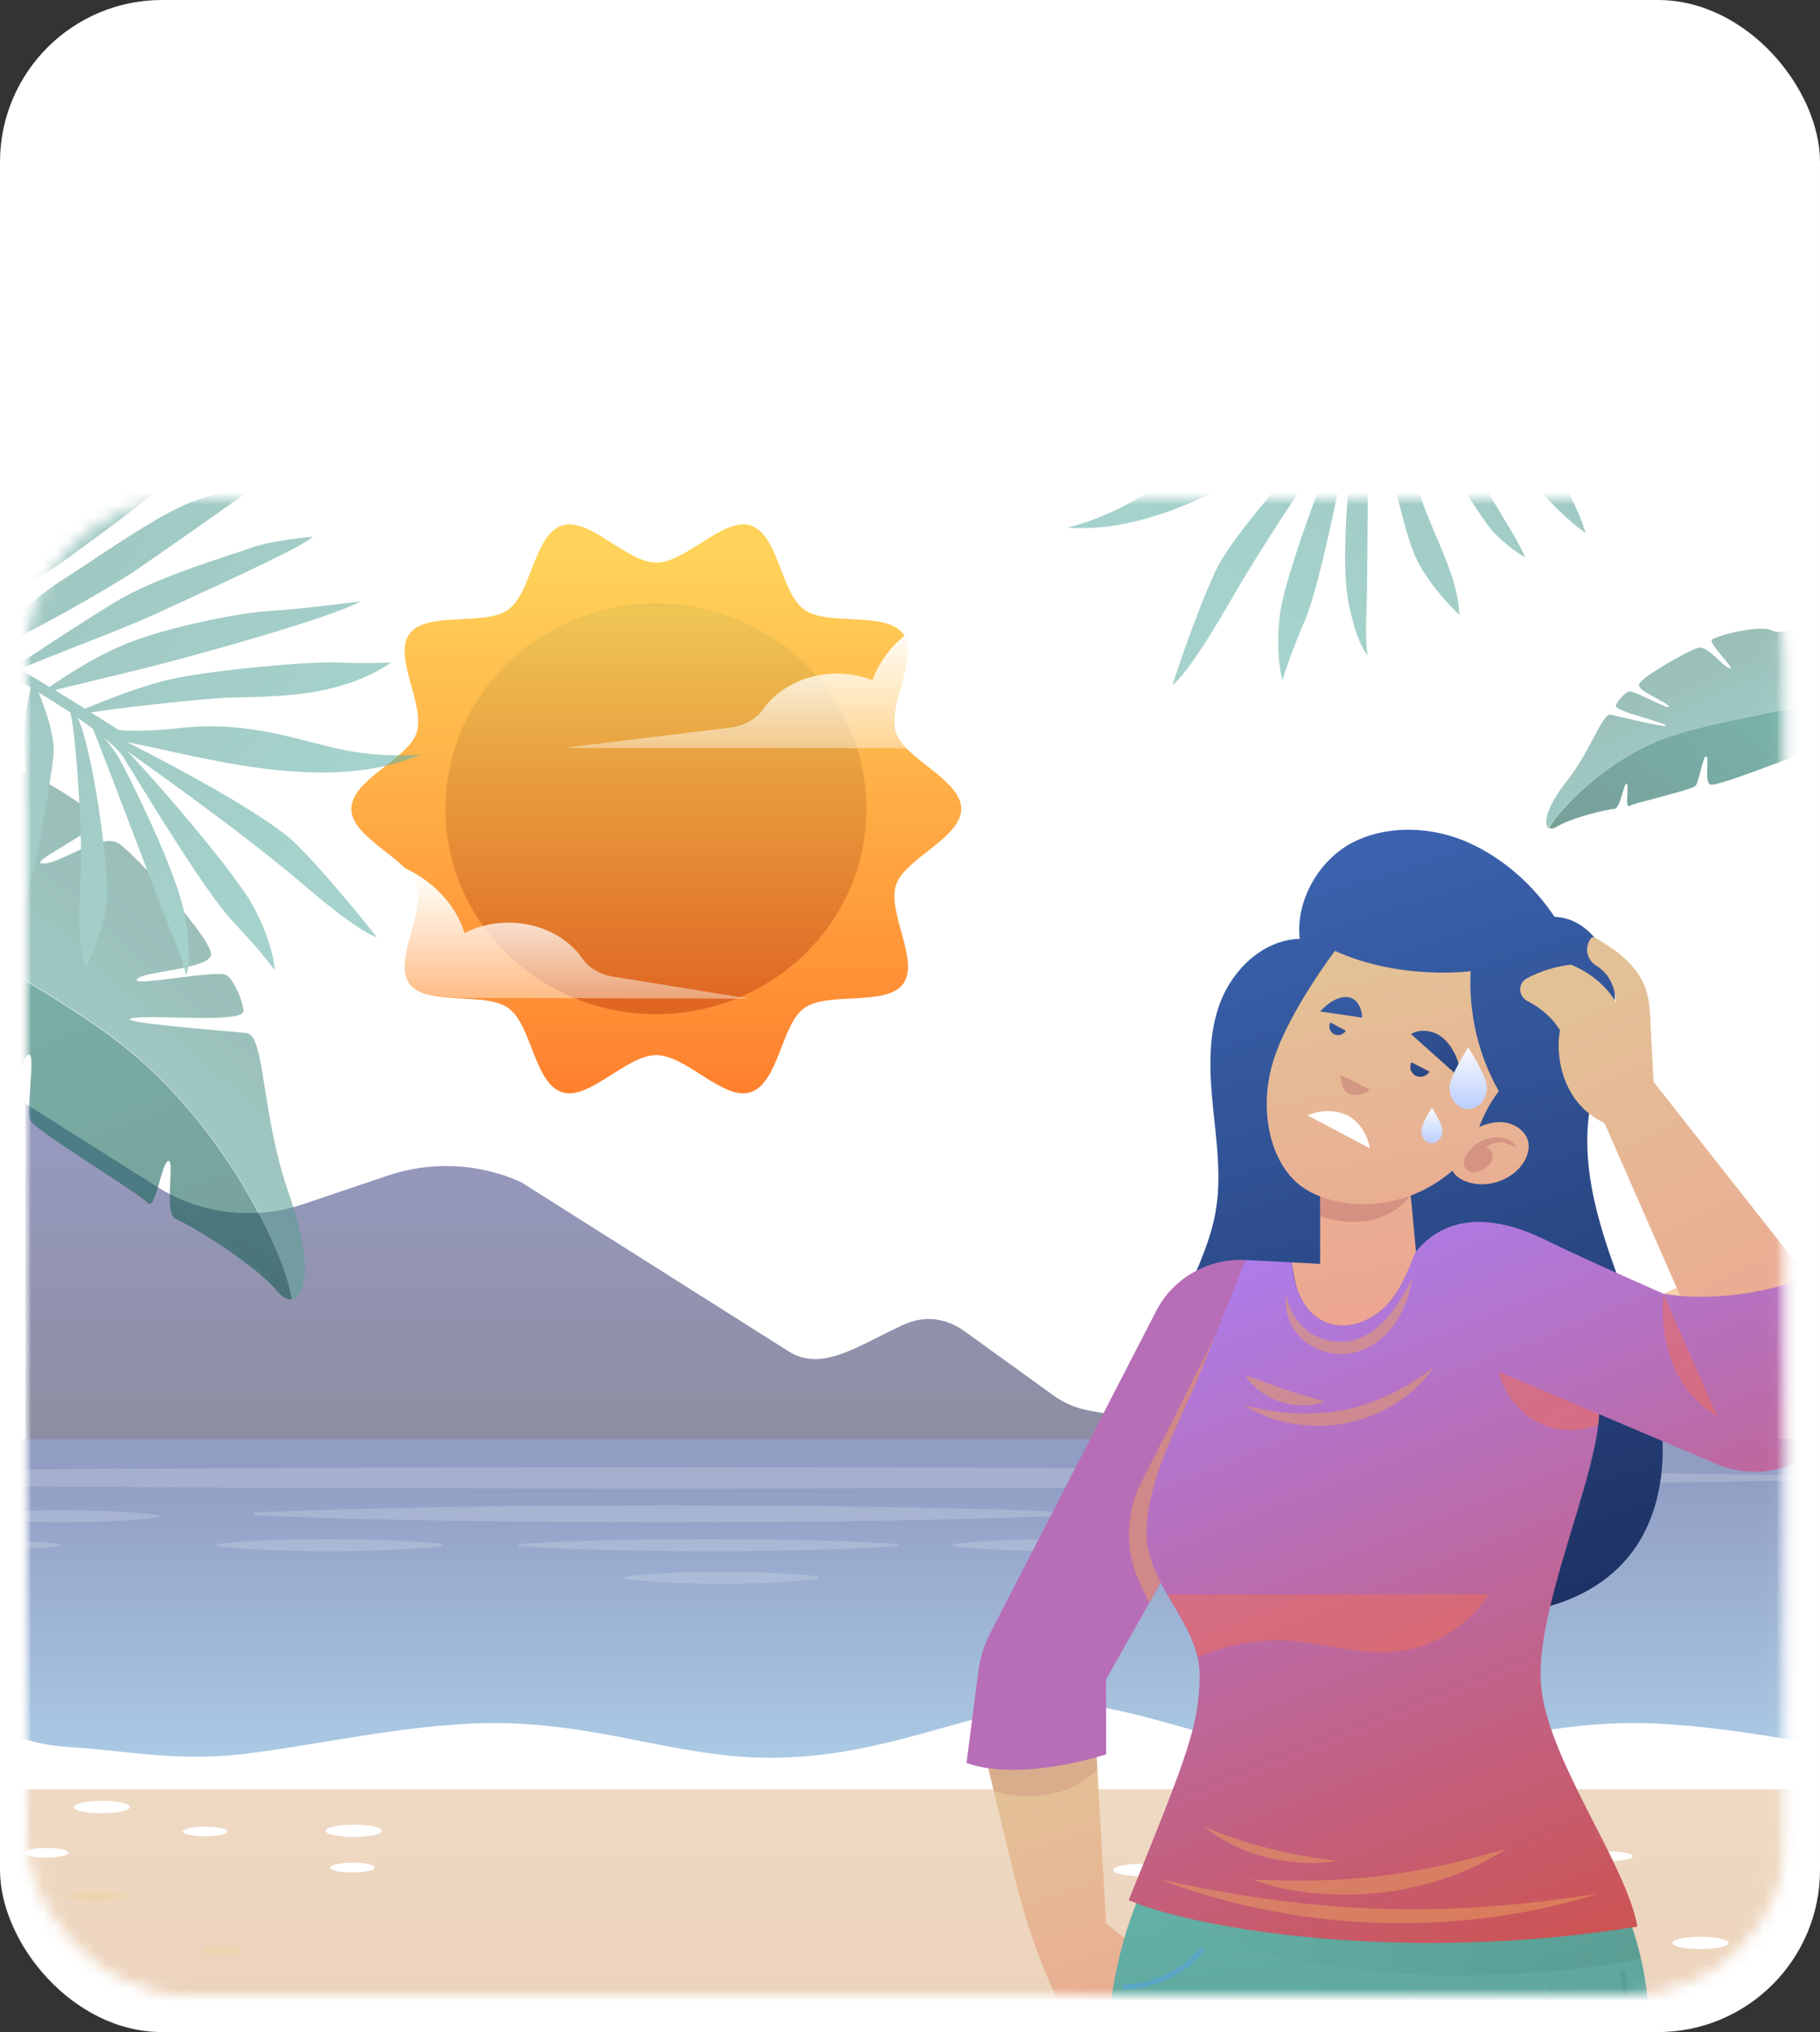 <?xml version="1.0" encoding="UTF-8"?>
<svg xmlns="http://www.w3.org/2000/svg" width="146" height="163" viewBox="0 0 146 163" fill="none">
  <rect x="0" y="0" width="146" height="163" fill="#333333" stroke="none"/>
  <rect width="146" height="163" rx="13" fill="white"></rect>
  <mask id="mask0_2355_1175" style="mask-type:alpha" maskUnits="userSpaceOnUse" x="2" y="40" width="142" height="120">
    <rect x="2.5" y="40.5" width="140.402" height="119" rx="12.5" fill="#F1F1F2" stroke="#0087E8"></rect>
  </mask>
  <g mask="url(#mask0_2355_1175)">
    <mask id="mask1_2355_1175" style="mask-type:luminance" maskUnits="userSpaceOnUse" x="2" y="26" width="142" height="139">
      <path d="M143.402 26.77H2V164.722H143.402V26.77Z" fill="white"></path>
    </mask>
    <g mask="url(#mask1_2355_1175)">
      <path opacity="0.59" d="M132.117 56.517L55.59 63.691L114.894 15.987L102.762 4.15L53.865 62.008L61.218 -12.652H44.052L51.405 62.008L2.508 4.15L-9.624 15.987L49.68 63.691L-26.847 56.517V73.237L49.68 66.064L-9.624 113.768L2.508 125.632L51.405 67.774L44.052 142.407H61.218L53.865 67.774L102.762 125.632L114.894 113.768L55.59 66.064L132.117 73.237V56.517Z" fill="url(#paint0_radial_2355_1175)"></path>
      <path d="M77.112 64.88C77.112 67.225 72.587 68.853 71.88 70.977C71.144 73.184 73.803 77.075 72.445 78.923C71.059 80.772 66.421 79.503 64.527 80.855C62.66 82.179 62.462 86.897 60.2 87.614C58.022 88.304 55.053 84.634 52.649 84.634C50.245 84.634 47.248 88.304 45.098 87.614C42.836 86.897 42.666 82.179 40.771 80.855C38.877 79.503 34.239 80.772 32.853 78.923C31.495 77.102 34.154 73.184 33.418 70.977C32.711 68.853 28.186 67.225 28.186 64.88C28.186 62.534 32.711 60.907 33.418 58.782C34.154 56.575 31.495 52.684 32.853 50.836C34.239 48.987 38.877 50.257 40.771 48.905C42.638 47.58 42.836 42.862 45.098 42.145C47.276 41.455 50.245 45.125 52.649 45.125C55.053 45.125 58.05 41.455 60.2 42.145C62.462 42.862 62.632 47.58 64.527 48.905C66.421 50.257 71.059 48.987 72.445 50.836C73.803 52.657 71.144 56.575 71.88 58.782C72.587 60.907 77.112 62.534 77.112 64.88Z" fill="url(#paint1_linear_2355_1175)"></path>
      <path d="M52.622 81.349C61.946 81.349 69.505 73.975 69.505 64.878C69.505 55.781 61.946 48.406 52.622 48.406C43.297 48.406 35.738 55.781 35.738 64.878C35.738 73.975 43.297 81.349 52.622 81.349Z" fill="url(#paint2_linear_2355_1175)"></path>
      <path d="M101.037 58.365C99.991 58.199 99.086 57.675 98.549 56.902C97.361 55.192 95.155 54.033 92.638 54.033C91.337 54.033 90.149 54.337 89.103 54.861C87.972 51.246 84.097 48.598 79.488 48.598C75.019 48.598 71.23 51.108 69.986 54.557C69.109 54.226 68.147 54.033 67.129 54.033C64.641 54.033 62.463 55.164 61.247 56.847C60.681 57.675 59.691 58.227 58.589 58.365L45.212 59.993H60.285L111.953 60.13L101.037 58.365Z" fill="url(#paint3_linear_2355_1175)"></path>
      <path d="M49.199 78.341C48.153 78.176 47.248 77.651 46.711 76.879C45.523 75.168 43.317 74.01 40.8 74.01C39.499 74.01 38.312 74.313 37.265 74.837C36.134 71.223 32.26 68.574 27.65 68.574C23.181 68.574 19.392 71.085 18.148 74.534C17.271 74.203 16.309 74.01 15.291 74.01C12.803 74.01 10.625 75.141 9.409 76.824C8.843 77.651 7.854 78.203 6.751 78.341L-6.626 79.969H8.447L60.116 80.107L49.199 78.341Z" fill="url(#paint4_linear_2355_1175)"></path>
    </g>
    <g opacity="0.5">
      <mask id="mask2_2355_1175" style="mask-type:luminance" maskUnits="userSpaceOnUse" x="2" y="26" width="142" height="139">
        <path d="M143.402 26.77H2V164.722H143.402V26.77Z" fill="white"></path>
      </mask>
      <g mask="url(#mask2_2355_1175)">
        <path d="M153.639 134.016H-64.119V193.804H153.639V134.016Z" fill="url(#paint5_linear_2355_1175)"></path>
        <g opacity="0.41">
          <path d="M10.146 152.089C10.146 152.31 9.071 152.476 7.742 152.476C6.413 152.476 5.338 152.31 5.338 152.089C5.338 151.869 6.413 151.703 7.742 151.703C9.071 151.703 10.146 151.869 10.146 152.089Z" fill="#E1A640"></path>
          <path d="M19.279 156.476C19.279 156.697 18.6 156.862 17.78 156.862C16.96 156.862 16.281 156.697 16.281 156.476C16.281 156.255 16.96 156.09 17.78 156.09C18.6 156.09 19.279 156.255 19.279 156.476Z" fill="#E1A640"></path>
        </g>
        <path d="M87.322 113.138C86.304 112.945 85.286 112.531 84.381 111.841L77.311 106.737C75.812 105.689 74.115 105.523 72.531 106.24C68.911 107.868 65.998 110.131 63.255 108.393L41.791 94.818C38.425 93.3 34.551 93.107 31.044 94.321L24.341 96.584C20.439 97.908 16.112 97.412 12.662 95.232L2.028 88.527V115.456L102.339 115.842L87.322 113.138Z" fill="url(#paint6_linear_2355_1175)"></path>
        <path d="M153.667 115.43H-65.958V142.441H153.667V115.43Z" fill="url(#paint7_linear_2355_1175)"></path>
        <path opacity="0.18" d="M90.97 120.589C92.242 120.424 93.543 120.341 94.816 120.286C96.088 120.231 97.389 120.203 98.662 120.203C99.934 120.203 101.235 120.231 102.508 120.286C103.781 120.341 105.081 120.424 106.354 120.589C106.411 120.589 106.439 120.645 106.439 120.7C106.439 120.727 106.411 120.783 106.354 120.783C105.081 120.948 103.781 121.031 102.508 121.086C101.235 121.141 99.934 121.169 98.662 121.169C97.389 121.169 96.088 121.141 94.816 121.086C93.543 121.031 92.242 120.948 90.97 120.783C90.913 120.783 90.885 120.727 90.885 120.672C90.885 120.645 90.913 120.617 90.97 120.589Z" fill="white"></path>
        <path opacity="0.18" d="M-39.601 118.381C-24.104 118.078 -8.606 117.94 6.863 117.829C14.612 117.774 22.361 117.747 30.11 117.719L53.356 117.691L76.603 117.719C84.352 117.747 92.1 117.774 99.849 117.829C115.347 117.94 130.844 118.105 146.314 118.381C146.625 118.381 146.879 118.464 146.851 118.547C146.823 118.629 146.596 118.685 146.314 118.712C130.816 119.016 115.318 119.181 99.849 119.264C92.1 119.319 84.352 119.347 76.603 119.374L53.356 119.402L30.11 119.374C22.361 119.347 14.612 119.319 6.863 119.264C-8.634 119.154 -24.132 118.988 -39.601 118.712C-39.912 118.712 -40.167 118.629 -40.139 118.547C-40.11 118.464 -39.884 118.381 -39.601 118.381Z" fill="white"></path>
        <path opacity="0.18" d="M20.581 121.306C26.039 121.085 31.497 120.947 36.955 120.864C39.698 120.809 42.413 120.809 45.156 120.781L53.358 120.754L61.559 120.781C64.302 120.809 67.017 120.809 69.76 120.864C75.218 120.947 80.676 121.057 86.135 121.306C86.276 121.306 86.389 121.361 86.389 121.444C86.389 121.499 86.276 121.554 86.135 121.554C80.676 121.775 75.218 121.913 69.76 121.995C67.017 122.051 64.302 122.051 61.559 122.078L53.358 122.106L45.156 122.078C42.413 122.051 39.698 122.023 36.955 121.995C31.497 121.913 26.039 121.802 20.581 121.554C20.439 121.554 20.326 121.499 20.326 121.416C20.355 121.361 20.468 121.306 20.581 121.306Z" fill="white"></path>
        <path opacity="0.18" d="M41.734 123.843C44.251 123.678 46.768 123.595 49.285 123.54C51.802 123.485 54.319 123.457 56.836 123.457C59.353 123.457 61.87 123.485 64.387 123.54C66.904 123.595 69.421 123.678 71.938 123.843C72.051 123.843 72.107 123.898 72.107 123.954C72.107 123.981 72.022 124.036 71.938 124.036C69.421 124.202 66.904 124.285 64.387 124.34C61.87 124.395 59.353 124.423 56.836 124.423C54.319 124.423 51.802 124.395 49.285 124.34C46.768 124.285 44.251 124.202 41.734 124.036C41.621 124.036 41.565 123.981 41.565 123.926C41.593 123.871 41.649 123.843 41.734 123.843Z" fill="white"></path>
        <path opacity="0.18" d="M17.469 123.843C18.968 123.678 20.467 123.595 21.966 123.54C23.465 123.485 24.964 123.457 26.462 123.457C27.961 123.457 29.46 123.485 30.959 123.54C32.458 123.595 33.957 123.678 35.456 123.843C35.512 123.843 35.569 123.898 35.54 123.954C35.54 123.981 35.484 124.036 35.456 124.036C33.957 124.202 32.458 124.285 30.959 124.34C29.46 124.395 27.961 124.423 26.462 124.423C24.964 124.423 23.465 124.395 21.966 124.34C20.467 124.285 18.968 124.202 17.469 124.036C17.413 124.036 17.356 123.981 17.384 123.926C17.384 123.871 17.441 123.843 17.469 123.843Z" fill="white"></path>
        <path opacity="0.18" d="M-13.271 123.843C-11.772 123.678 -10.273 123.595 -8.774 123.54C-7.275 123.485 -5.777 123.457 -4.278 123.457C-2.779 123.457 -1.28 123.485 0.219 123.54C1.718 123.595 3.217 123.678 4.715 123.843C4.772 123.843 4.828 123.898 4.8 123.954C4.8 123.981 4.744 124.036 4.715 124.036C3.217 124.202 1.718 124.285 0.219 124.34C-1.28 124.395 -2.779 124.423 -4.278 124.423C-5.777 124.423 -7.275 124.395 -8.774 124.34C-10.273 124.285 -11.772 124.202 -13.271 124.036C-13.328 124.036 -13.384 123.981 -13.356 123.926C-13.356 123.871 -13.328 123.843 -13.271 123.843Z" fill="white"></path>
        <path opacity="0.18" d="M76.491 123.843C77.99 123.678 79.489 123.595 80.987 123.54C82.486 123.485 83.985 123.457 85.484 123.457C86.983 123.457 88.482 123.485 89.981 123.54C91.479 123.595 92.978 123.678 94.477 123.843C94.534 123.843 94.59 123.898 94.562 123.954C94.562 123.981 94.505 124.036 94.477 124.036C92.978 124.202 91.479 124.285 89.981 124.34C88.482 124.395 86.983 124.423 85.484 124.423C83.985 124.423 82.486 124.395 80.987 124.34C79.489 124.285 77.99 124.202 76.491 124.036C76.434 124.036 76.378 123.981 76.406 123.926C76.406 123.871 76.463 123.843 76.491 123.843Z" fill="white"></path>
        <path opacity="0.18" d="M50.189 126.46C51.462 126.295 52.763 126.212 54.035 126.157C55.308 126.102 56.609 126.074 57.882 126.074C59.154 126.074 60.455 126.102 61.728 126.157C63 126.212 64.301 126.295 65.574 126.46C65.63 126.46 65.659 126.516 65.659 126.571C65.659 126.598 65.63 126.654 65.574 126.654C64.301 126.819 63 126.902 61.728 126.957C60.455 127.012 59.154 127.04 57.882 127.04C56.609 127.04 55.308 127.012 54.035 126.957C52.763 126.902 51.462 126.819 50.189 126.654C50.133 126.654 50.105 126.598 50.105 126.543C50.133 126.488 50.161 126.46 50.189 126.46Z" fill="white"></path>
        <path opacity="0.18" d="M-2.694 121.527C-1.422 121.361 -0.121 121.279 1.152 121.223C2.424 121.168 3.725 121.141 4.998 121.141C6.27 121.141 7.571 121.168 8.844 121.223C10.117 121.279 11.417 121.361 12.69 121.527C12.747 121.527 12.775 121.582 12.775 121.637C12.775 121.665 12.747 121.72 12.69 121.72C11.417 121.886 10.117 121.968 8.844 122.024C7.571 122.079 6.27 122.106 4.998 122.106C3.725 122.106 2.424 122.079 1.152 122.024C-0.121 121.968 -1.422 121.886 -2.694 121.72C-2.751 121.72 -2.779 121.665 -2.779 121.61C-2.779 121.582 -2.751 121.527 -2.694 121.527Z" fill="white"></path>
        <path d="M157.598 140.811C155.392 140.949 153.073 140.949 150.302 140.59C144.391 139.763 139.188 138.604 133.249 138.273C124.001 137.749 117.61 140.701 110.002 140.977C100.161 141.335 92.808 137.031 85.596 136.617V136.59C85.54 136.59 85.511 136.59 85.455 136.59C85.427 136.59 85.37 136.59 85.342 136.59C85.314 136.59 85.257 136.59 85.229 136.59C85.172 136.59 85.144 136.59 85.087 136.59V136.617C77.876 137.031 70.551 141.335 60.681 140.977C53.074 140.701 46.683 137.749 37.435 138.273C31.496 138.604 26.293 139.79 20.382 140.59C14.33 141.418 10.427 140.425 5.337 140.121C0.359 139.818 -2.327 136.893 -10.698 137.39C-14.29 137.611 -17.797 138.025 -21.36 138.549C-24.612 139.018 -27.864 140.066 -31.145 140.011C-40.59 139.846 -50.036 139.652 -59.453 139.763C-61.15 139.79 -62.847 139.79 -64.544 139.763V143.515H157.598V140.811Z" fill="white"></path>
        <path d="M5.478 148.619C5.478 148.84 4.687 149.006 3.697 149.006C2.707 149.006 1.915 148.84 1.915 148.619C1.915 148.399 2.707 148.233 3.697 148.233C4.658 148.206 5.478 148.399 5.478 148.619Z" fill="white"></path>
        <path d="M30.054 149.807C30.054 150.028 29.262 150.193 28.272 150.193C27.282 150.193 26.49 150.028 26.49 149.807C26.49 149.586 27.282 149.421 28.272 149.421C29.233 149.393 30.054 149.586 30.054 149.807Z" fill="white"></path>
        <path d="M129.176 149.28C130.16 149.28 130.958 149.107 130.958 148.894C130.958 148.681 130.16 148.508 129.176 148.508C128.192 148.508 127.395 148.681 127.395 148.894C127.395 149.107 128.192 149.28 129.176 149.28Z" fill="white"></path>
        <path d="M115.178 152.175C115.178 152.396 114.386 152.562 113.396 152.562C112.406 152.562 111.614 152.396 111.614 152.175C111.614 151.955 112.406 151.789 113.396 151.789C114.386 151.789 115.178 151.955 115.178 152.175Z" fill="white"></path>
        <path d="M18.232 146.91C18.232 147.13 17.44 147.296 16.451 147.296C15.461 147.296 14.669 147.13 14.669 146.91C14.669 146.689 15.461 146.523 16.451 146.523C17.44 146.523 18.232 146.689 18.232 146.91Z" fill="white"></path>
        <path d="M8.165 145.446C9.414 145.446 10.427 145.224 10.427 144.95C10.427 144.675 9.414 144.453 8.165 144.453C6.915 144.453 5.902 144.675 5.902 144.95C5.902 145.224 6.915 145.446 8.165 145.446Z" fill="white"></path>
        <path d="M28.386 147.353C29.635 147.353 30.648 147.13 30.648 146.856C30.648 146.582 29.635 146.359 28.386 146.359C27.136 146.359 26.123 146.582 26.123 146.856C26.123 147.13 27.136 147.353 28.386 147.353Z" fill="white"></path>
        <path d="M136.416 156.345C137.665 156.345 138.678 156.122 138.678 155.848C138.678 155.574 137.665 155.352 136.416 155.352C135.166 155.352 134.153 155.574 134.153 155.848C134.153 156.122 135.166 156.345 136.416 156.345Z" fill="white"></path>
        <path d="M93.827 149.999C93.827 150.275 92.808 150.496 91.564 150.496C90.32 150.496 89.302 150.275 89.302 149.999C89.302 149.723 90.32 149.502 91.564 149.502C92.808 149.475 93.827 149.695 93.827 149.999Z" fill="white"></path>
      </g>
    </g>
    <mask id="mask3_2355_1175" style="mask-type:luminance" maskUnits="userSpaceOnUse" x="2" y="26" width="142" height="139">
      <path d="M143.402 26.77H2V164.722H143.402V26.77Z" fill="white"></path>
    </mask>
    <g mask="url(#mask3_2355_1175)">
      <path d="M104.261 75.306C101.348 75.388 98.916 77.734 97.898 80.382C96.88 83.031 97.021 85.956 97.304 88.797C97.587 91.612 98.011 94.481 97.502 97.268C96.738 101.544 93.91 105.269 93.26 109.546C92.496 114.677 95.098 119.92 99.142 123.313C103.158 126.707 108.418 128.445 113.678 129.245C119.674 130.156 126.659 129.576 130.533 124.996C133.248 121.796 133.786 117.243 133.135 113.132C132.456 109.021 130.731 105.159 129.346 101.213C127.96 97.268 126.857 93.074 127.536 88.963C128.016 85.983 129.43 83.169 129.543 80.162C129.657 77.154 127.818 73.678 124.708 73.54C122.982 70.974 120.579 68.822 117.722 67.553C114.866 66.311 111.416 66.146 108.616 67.525C105.788 68.932 103.922 72.271 104.261 75.306Z" fill="url(#paint8_linear_2355_1175)"></path>
      <path d="M87.858 138.875L88.734 154.271L91.93 156.892L88.734 168.618L85.001 160.782C83.446 157.526 82.258 154.133 81.41 150.629L79.006 140.724L87.858 138.875Z" fill="url(#paint9_linear_2355_1175)"></path>
      <path opacity="0.17" d="M87.858 138.875L88.027 141.965C84.662 145.276 79.741 143.703 79.741 143.703L79.006 140.696L87.858 138.875Z" fill="#A64F5A"></path>
      <path d="M99.933 101.074C96.936 100.909 94.136 102.509 92.778 105.102L79.487 130.9C78.949 131.92 78.61 133.024 78.468 134.155L77.535 141.412C81.919 142.984 88.734 140.722 88.734 140.722V134.707L93.655 125.988L99.933 101.074Z" fill="#B76EB7"></path>
      <path opacity="0.5" d="M91.533 118.952L97.415 107.281H98.349L93.626 125.96L92.184 128.554L91.392 126.871C90.232 124.36 90.289 121.435 91.533 118.952Z" fill="#EBA25D"></path>
      <path d="M130.364 153.084C135.03 164.424 130.166 176.122 129.063 185.999H110.596L108.22 170.3L106.326 185.999H90.149C86.077 162.658 90.856 153.277 91.846 151.125L130.364 153.084Z" fill="url(#paint10_linear_2355_1175)"></path>
      <path opacity="0.3" d="M90.799 153.612C91.223 152.425 91.619 151.625 91.845 151.184L130.363 153.115C130.9 154.439 131.325 155.791 131.636 157.116C118.033 159.709 103.723 158.467 90.799 153.612Z" fill="url(#paint11_linear_2355_1175)"></path>
      <path opacity="0.3" d="M123.831 159.152C123.944 159.125 124.057 159.152 124.085 159.263C125.612 163.07 127.79 165.112 130.194 165.001C130.335 162.629 130.279 160.394 129.967 158.242C129.939 158.131 130.024 158.049 130.137 158.021C130.25 157.993 130.335 158.076 130.363 158.187C131.325 165.25 129.685 173.279 127.62 183.459L127.309 185.032C127.281 185.115 127.196 185.198 127.111 185.198H127.083C126.97 185.17 126.913 185.087 126.913 184.977L127.224 183.404C128.61 176.534 129.826 170.657 130.137 165.388C130.081 165.388 130.024 165.388 129.996 165.388C127.507 165.388 125.273 163.263 123.718 159.4C123.661 159.318 123.717 159.207 123.831 159.152Z" fill="url(#paint12_linear_2355_1175)"></path>
      <path d="M90.205 159.181C92.496 159.126 94.759 158.078 96.229 156.339C96.286 156.257 96.427 156.257 96.512 156.312C96.597 156.367 96.597 156.505 96.54 156.588C94.985 158.409 92.638 159.512 90.234 159.568C90.121 159.568 90.036 159.485 90.036 159.374C90.007 159.264 90.092 159.181 90.205 159.181Z" fill="#5AA5C7"></path>
      <path opacity="0.5" d="M146.427 101.684C141.223 99.643 133.446 103.809 133.446 103.809C138.084 107.009 145.437 103.864 146.427 101.684Z" fill="#EBA25D"></path>
      <path d="M128.708 90.082C125.058 88.373 124.795 84.214 125.145 82.647C124.561 81.679 123.627 80.852 122.547 80.311C121.787 79.912 121.729 78.858 122.517 78.459C123.598 77.89 124.795 77.519 126.021 77.377C127.511 78.004 128.854 79.029 129.642 80.425C129.584 79.57 129.35 78.716 128.795 78.089C128.562 77.833 128.299 77.605 128.007 77.434C127.306 76.978 127.102 76.038 127.569 75.354C127.569 75.354 127.569 75.354 127.569 75.326C127.657 75.183 127.861 75.126 128.007 75.24C128.795 75.725 129.555 76.18 130.255 76.807C131.015 77.491 131.686 78.346 132.007 79.286C132.299 80.112 132.358 81.023 132.387 81.878C132.475 83.502 132.562 85.126 132.65 86.778L148.038 106.321L136.417 107.659L128.708 90.082Z" fill="url(#paint13_linear_2355_1175)"></path>
      <path d="M106.325 106.066C105.194 105.597 104.431 104.521 104.063 103.418C103.837 102.728 103.724 101.983 103.639 101.266L105.901 101.376V94.727H113.056L113.593 100.41C112.943 101.983 112.321 103.666 111.076 104.88C109.832 106.094 107.909 106.756 106.325 106.066Z" fill="url(#paint14_linear_2355_1175)"></path>
      <path opacity="0.3" d="M113.056 94.727L113.169 95.885C110.511 99.307 105.901 97.568 105.901 97.568V94.727H113.056Z" fill="#A64F5A"></path>
      <path d="M117.976 77.901C117.806 81.24 118.57 84.606 120.238 87.53C119.249 88.8 118.429 90.593 118.202 92.166C113.564 97.904 106.947 97.077 104.373 95.145C101.8 93.214 100.923 88.827 102.196 84.937C103.44 81.074 107.088 76.273 107.088 76.273C112.377 78.674 117.976 77.901 117.976 77.901Z" fill="url(#paint15_linear_2355_1175)"></path>
      <path d="M117.24 86.567L113.196 82.953C113.734 82.594 114.525 82.622 115.119 82.87C115.713 83.119 116.166 83.615 116.505 84.167C116.929 84.829 117.184 85.767 117.24 86.567Z" fill="url(#paint16_linear_2355_1175)"></path>
      <path d="M114.667 85.956C114.469 86.342 113.96 86.48 113.564 86.287C113.168 86.094 113.027 85.597 113.225 85.211L114.667 85.956Z" fill="url(#paint17_linear_2355_1175)"></path>
      <path d="M105.899 81.131L109.265 81.628C109.265 80.993 108.982 80.442 108.643 80.193C108.303 79.945 107.879 79.917 107.455 80.055C106.946 80.193 106.352 80.635 105.899 81.131Z" fill="url(#paint18_linear_2355_1175)"></path>
      <path d="M106.72 82.016C106.55 82.347 106.663 82.761 107.002 82.954C107.342 83.119 107.766 83.009 107.964 82.678L106.72 82.016Z" fill="url(#paint19_linear_2355_1175)"></path>
      <path d="M109.887 92.112C108.219 91.229 106.55 90.346 104.882 89.463C105.9 89.022 107.144 88.994 108.134 89.491C109.096 90.015 109.718 91.036 109.887 92.112Z" fill="white"></path>
      <path opacity="0.3" d="M107.512 86.238C108.332 86.569 109.124 86.983 109.887 87.425C109.406 87.783 108.813 87.977 108.247 87.756C107.71 87.535 107.597 86.818 107.512 86.238Z" fill="#A64F5A"></path>
      <path d="M120.436 90.014C121.454 90.041 122.472 90.731 122.614 91.697C122.699 92.276 122.472 92.883 122.133 93.38C121.2 94.677 119.362 95.311 117.806 94.842C117.269 94.677 116.76 94.373 116.505 93.904C116.279 93.435 116.336 92.856 116.562 92.359C117.184 91.007 118.937 89.959 120.436 90.014Z" fill="url(#paint20_linear_2355_1175)"></path>
      <path opacity="0.3" d="M121.624 92.086C121.539 91.782 121.313 91.562 121.03 91.424C120.747 91.286 120.436 91.231 120.125 91.231C119.135 91.231 118.174 91.755 117.665 92.582C117.467 92.913 117.325 93.355 117.551 93.686C117.693 93.907 117.976 94.017 118.23 94.017C118.485 94.017 118.768 93.934 118.994 93.796C119.333 93.603 119.644 93.3 119.729 92.941C119.814 92.555 119.588 92.113 119.192 92.031C119.503 91.782 119.927 91.644 120.323 91.644C120.747 91.589 121.284 91.865 121.624 92.086Z" fill="#A64F5A"></path>
      <path d="M96.229 134.319C96.229 130.263 91.987 127.228 91.987 122.951C91.987 118.703 94.561 114.288 96.229 110.232C97.87 106.176 99.934 101.072 99.934 101.072L103.639 101.265C103.695 102.01 103.808 102.728 104.063 103.417C104.459 104.549 105.222 105.597 106.325 106.066C107.909 106.728 109.832 106.066 111.076 104.852C112.321 103.638 112.915 101.955 113.593 100.382C116.704 96.63 121.342 98.12 124.17 99.555C127.027 100.962 133.446 103.776 133.446 103.776C138.65 104.687 144.815 102.893 146.427 101.652L148.18 108.963C148.661 111.005 148.265 113.157 147.021 114.867C144.956 117.764 141.082 118.84 137.773 117.461L128.271 113.433C128.129 118.482 123.209 128.966 123.605 134.981C124.001 140.996 130.448 149.411 131.353 154.543C112.604 157.55 95.918 154.736 90.545 152.418C95.24 140.83 96.229 138.375 96.229 134.319Z" fill="url(#paint21_linear_2355_1175)"></path>
      <path opacity="0.5" d="M111.726 132.498C108.983 132.719 106.268 131.808 103.497 131.615C100.98 131.45 98.406 131.919 96.087 132.94C95.691 131.174 94.617 129.546 93.655 127.891H119.447C117.807 130.457 114.809 132.278 111.726 132.498Z" fill="#F36F56"></path>
      <path opacity="0.5" d="M123.322 114.067C121.795 113.267 120.579 111.694 120.239 110.039L128.271 113.433C128.271 113.709 128.243 113.985 128.214 114.288C126.631 114.923 124.792 114.84 123.322 114.067Z" fill="#F36F56"></path>
      <path opacity="0.5" d="M133.447 103.805L137.745 113.599C132.485 110.426 133.447 103.805 133.447 103.805Z" fill="#F36F56"></path>
      <path opacity="0.5" d="M103.185 103.828C103.355 104.877 103.92 105.98 104.854 106.725C105.787 107.47 107.144 107.801 108.36 107.553C109.576 107.305 110.651 106.477 111.443 105.511C112.235 104.546 112.8 103.442 113.338 102.504C113.111 103.552 112.8 104.766 112.065 105.925C111.697 106.505 111.217 107.056 110.623 107.525C110.029 107.994 109.322 108.353 108.53 108.519C106.975 108.85 105.306 108.298 104.288 107.249C103.326 106.256 102.987 104.877 103.185 103.828Z" fill="#EBA25D"></path>
      <path opacity="0.5" d="M99.82 112.715C100.952 113.018 102.224 113.266 103.582 113.349C104.939 113.432 106.41 113.377 107.795 113.101C109.209 112.825 110.567 112.328 111.783 111.721C112.999 111.114 114.074 110.397 115.007 109.68C114.385 110.618 113.423 111.611 112.207 112.411C110.991 113.211 109.549 113.846 108.022 114.149C106.494 114.453 104.882 114.425 103.468 114.149C102.054 113.901 100.782 113.349 99.82 112.715Z" fill="#EBA25D"></path>
      <path opacity="0.5" d="M99.904 110.312C100.866 110.644 101.94 111.057 103.043 111.444C104.146 111.802 105.278 112.106 106.239 112.437C105.306 112.823 103.948 112.851 102.704 112.437C101.46 112.023 100.385 111.168 99.904 110.312Z" fill="#EBA25D"></path>
      <path opacity="0.5" d="M93.089 150.758C95.493 151.282 98.264 151.834 101.234 152.275C104.203 152.689 107.37 152.993 110.566 153.103C113.762 153.213 116.929 153.131 119.927 152.882C122.925 152.662 125.724 152.275 128.156 151.917C125.809 152.662 123.038 153.296 120.04 153.738C117.014 154.151 113.79 154.345 110.538 154.234C107.286 154.124 104.062 153.738 101.092 153.103C98.094 152.496 95.38 151.641 93.089 150.758Z" fill="#EBA25D"></path>
      <path opacity="0.5" d="M100.413 150.756C101.884 150.811 103.524 150.866 105.277 150.839C107.031 150.811 108.869 150.701 110.707 150.48C112.545 150.259 114.355 149.928 116.08 149.542C117.777 149.156 119.389 148.714 120.775 148.328C119.559 149.128 118.06 149.901 116.363 150.508C114.666 151.115 112.772 151.584 110.877 151.805C108.954 152.025 107.031 152.025 105.221 151.832C103.439 151.667 101.771 151.253 100.413 150.756Z" fill="#EBA25D"></path>
      <path opacity="0.5" d="M96.596 146.539C98.038 147.118 99.904 147.808 101.828 148.277C103.751 148.774 105.73 149.077 107.257 149.271C105.73 149.546 103.609 149.491 101.63 148.995C99.65 148.498 97.812 147.532 96.596 146.539Z" fill="#EBA25D"></path>
      <path d="M119.278 87.251C119.278 88.19 118.599 88.962 117.779 88.962C116.959 88.962 116.28 88.19 116.28 87.251C116.28 86.314 117.779 84.023 117.779 84.023C117.779 84.023 119.278 86.286 119.278 87.251Z" fill="url(#paint22_linear_2355_1175)"></path>
      <path d="M115.714 90.7C115.714 91.252 115.318 91.693 114.866 91.693C114.385 91.693 114.018 91.252 114.018 90.7C114.018 90.148 114.866 88.852 114.866 88.852C114.866 88.852 115.714 90.148 115.714 90.7Z" fill="url(#paint23_linear_2355_1175)"></path>
    </g>
    <g opacity="0.58">
      <mask id="mask4_2355_1175" style="mask-type:luminance" maskUnits="userSpaceOnUse" x="2" y="26" width="142" height="139">
        <path d="M143.402 26.77H2V164.722H143.402V26.77Z" fill="white"></path>
      </mask>
      <g mask="url(#mask4_2355_1175)">
        <path d="M23.436 104.216C24.567 104.051 25.076 101.154 23.238 95.939C20.89 89.345 21.314 83.027 19.759 82.861C18.204 82.696 8.956 82.006 10.596 81.675C12.236 81.344 19.646 82.144 19.533 81.068C19.448 80.13 18.713 78.557 18.175 78.226C17.355 77.73 10.172 79.275 11.021 78.502C11.699 77.895 16.733 77.73 16.931 76.598C17.129 75.467 10.936 68.597 9.522 67.659C8.108 66.721 4.573 69.48 3.328 69.259C2.395 69.094 8.249 66.445 7.768 65.617C7.316 64.817 1.009 60.679 -1.366 61.037C-3.742 61.396 -4.788 57.616 -12.169 58.747C-19.551 59.878 -22.859 62.582 -22.859 62.582C-16.355 69.425 1.292 77.15 9.691 83.689C18.09 90.256 22.955 100.768 23.436 104.216Z" fill="url(#paint24_linear_2355_1175)"></path>
        <path d="M-15.054 77.398C-14.206 78.115 -12.537 73.866 -11.491 73.673C-10.473 73.508 -14.008 78.584 -12.509 79.522C-11.01 80.433 -0.914 89.069 0.161 88.876C1.264 88.655 1.631 84.82 2.282 84.599C2.932 84.406 2.027 89.041 2.423 89.869C2.819 90.697 11.218 95.746 11.841 96.491C12.491 97.208 12.944 93.207 13.509 93.124C14.046 93.014 13.113 97.374 14.103 97.787C15.376 98.312 20.466 101.429 22.219 103.554C22.644 104.05 23.04 104.271 23.407 104.216C22.926 100.767 18.062 90.255 9.663 83.716C1.264 77.177 -16.383 69.452 -22.888 62.609C-21.87 72.459 -17.599 75.246 -15.054 77.398Z" fill="url(#paint25_linear_2355_1175)"></path>
        <path d="M30.223 75.165C30.223 75.165 26.547 70.474 23.747 67.688C20.919 64.901 10.173 59.521 10.173 59.521C16.225 60.707 26.264 63.77 33.758 60.514C33.758 60.514 31.157 60.817 27.848 60.21C24.539 59.603 20.155 57.755 14.528 58.389C11.134 58.776 9.522 58.555 9.522 58.555C9.522 58.555 8.702 58.031 7.288 57.148C9.494 56.789 14.499 56.237 17.384 56.017C20.693 55.768 26.632 56.348 31.383 53.147C31.383 53.147 29.629 53.23 27.113 53.147C24.596 53.037 17.271 53.754 14.132 54.389C11.7 54.858 8.221 56.265 6.807 56.844C6.1 56.403 5.308 55.906 4.403 55.355C6.044 54.941 8.872 54.279 11.869 53.533C15.376 52.651 26.377 49.643 28.922 48.236C28.922 48.236 23.804 48.898 21.598 49.009C19.392 49.119 13.481 50.278 10.144 51.63C7.486 52.706 4.912 54.444 3.979 55.106C3.244 54.665 2.424 54.168 1.575 53.672C4.573 52.402 10.484 50.223 12.887 49.064C15.461 47.85 24.2 43.96 25.105 43.049C25.105 43.049 21.739 43.353 20.184 43.932C18.628 44.511 12.774 46.167 9.296 48.264C6.468 49.974 2.565 52.568 1.236 53.451C0.529 53.037 -0.178 52.623 -0.942 52.182C1.915 51.105 8.815 47.16 11.049 45.643C13.34 44.07 19.222 39.931 21.315 38.441C21.315 38.441 18.119 39.242 15.32 40.29C12.52 41.339 7.175 45.174 4.828 46.636C2.48 48.098 -1.026 51.63 -1.196 51.933C-1.224 51.961 -1.224 51.988 -1.224 52.016C-2.158 51.464 -3.119 50.912 -4.109 50.361C-1.253 49.119 3.159 46.443 5.563 44.677C7.995 42.911 11.728 40.235 14.499 37.641C17.243 35.075 17.582 34.413 17.582 34.413C17.582 34.413 15.885 34.689 12.944 36.51C9.975 38.331 4.517 42.332 3.131 43.932C1.83 45.422 -3.713 49.643 -4.42 50.195C-4.759 50.002 -5.071 49.836 -5.41 49.643C-2.921 47.133 0.812 44.291 5.026 40.29C9.268 36.289 11.587 32.592 11.587 32.592C11.587 32.592 8.165 34.193 4.375 37.09C0.586 39.959 -3.147 44.318 -4.109 46.167C-4.986 47.795 -5.58 49.202 -5.693 49.505C-6.145 49.257 -6.626 49.009 -7.078 48.76L-6.994 48.788C-5.862 45.808 -3.232 42.994 -0.659 38C1.915 33.034 2.141 30.137 2.141 30.137C2.141 30.137 -1.224 33.696 -3.119 37.31C-4.957 40.787 -7.135 48.071 -7.276 48.622C-7.559 48.457 -7.842 48.319 -8.153 48.153C-8.068 45.532 -6.824 38.524 -8.012 34.11C-8.012 34.11 -9.85 37.834 -9.737 41.007C-9.652 43.546 -8.86 46.774 -8.549 47.96C-14.318 44.898 -20.455 42.028 -25.432 40.566L-26.62 41.614C-26.62 41.614 -16.439 45.863 -8.153 49.726C-10.133 51.161 -14.658 52.595 -16.835 55.051C-19.267 57.81 -20.201 59.3 -20.201 59.3C-20.201 59.3 -17.231 58.141 -14.347 56.017C-11.829 54.168 -8.804 51.464 -7.672 49.919C-7.22 50.14 -6.767 50.361 -6.315 50.554C-7.276 52.209 -10.585 55.161 -12.537 58.61C-14.686 62.39 -16.241 67.632 -16.241 67.632C-16.241 67.632 -12.876 65.149 -11.405 62.721C-10.133 60.624 -6.852 52.844 -5.975 50.719C-5.382 50.995 -4.816 51.271 -4.25 51.547C-4.986 53.782 -7.927 61.342 -9.03 66.17C-10.246 71.467 -11.038 73.206 -11.038 73.206C-11.038 73.206 -8.21 70.364 -6.767 66.418C-5.325 62.445 -3.883 54.941 -3.826 53.782C-3.798 53.12 -3.77 52.347 -3.77 51.795C-2.921 52.209 -2.129 52.623 -1.422 53.009C-1.253 53.092 -1.083 53.202 -0.885 53.285C-1.451 54.692 -2.695 57.286 -3.204 61.066C-3.826 65.48 -5.155 71.55 -4.901 74.806C-4.901 74.806 -3.289 72.516 -2.469 69.646C-1.649 66.777 -0.433 62.914 -0.319 59.769C-0.235 57.507 -0.319 54.83 -0.376 53.533C0.67 54.113 1.604 54.637 2.452 55.134C2.339 56.182 1.717 57.424 2.028 61.369C2.395 65.867 0.359 72.902 0.359 74.999C0.359 74.999 1.151 74.144 1.943 72.433C2.735 70.75 4.064 62.721 4.29 60.624C4.46 59.19 3.64 56.872 3.103 55.548C4.064 56.127 4.912 56.679 5.648 57.148C6.044 58.776 6.411 64.156 6.496 67.688C6.609 71.412 5.902 74.475 6.892 77.62C6.892 77.62 8.504 74.502 8.589 71.771C8.674 69.122 7.429 60.128 6.242 57.589C6.694 57.92 7.118 58.196 7.458 58.472C8.476 60.928 12.944 72.902 13.849 75.082C14.782 77.261 14.924 78.227 14.924 78.227C14.924 78.227 15.489 77.179 14.839 73.509C14.188 69.84 10.257 62.087 9.579 60.873C9.183 60.183 8.674 59.548 8.306 59.134C9.579 60.183 9.861 60.679 9.861 60.679C11.049 62.583 16.394 71.523 18.713 73.951C21.032 76.406 22.05 77.841 22.05 77.841C22.05 77.841 21.965 75.772 20.354 72.764C18.741 69.729 11.219 61.204 10.144 60.21C10.144 60.21 18.855 66.308 24.058 70.722C29.12 75.082 30.223 75.165 30.223 75.165Z" fill="url(#paint26_linear_2355_1175)"></path>
        <path d="M124.259 66.438C123.774 66.201 123.989 64.819 125.635 62.727C127.712 60.095 128.508 57.174 129.236 57.332C129.964 57.49 134.253 58.543 133.565 58.148C132.878 57.753 129.398 57.029 129.627 56.556C129.816 56.148 130.382 55.542 130.679 55.464C131.124 55.358 134.145 57.121 133.862 56.648C133.646 56.266 131.394 55.464 131.475 54.911C131.556 54.371 135.427 52.187 136.222 51.963C137.018 51.74 138.178 53.516 138.785 53.608C139.23 53.674 137.005 51.608 137.342 51.306C137.679 51.003 141.172 50.069 142.184 50.582C143.195 51.095 144.261 49.542 147.417 51.135C150.573 52.727 151.652 54.45 151.652 54.45C147.646 56.582 138.461 57.464 133.66 59.187C128.845 60.911 125.014 64.938 124.259 66.438Z" fill="url(#paint27_linear_2355_1175)"></path>
        <path d="M145.839 59.99C145.34 60.188 145.245 58.017 144.814 57.78C144.382 57.543 145.178 60.372 144.369 60.569C143.546 60.767 137.638 63.175 137.18 62.925C136.721 62.675 137.139 60.872 136.883 60.675C136.627 60.49 136.317 62.714 136.007 63.043C135.696 63.359 131.124 64.412 130.72 64.635C130.315 64.872 130.72 62.99 130.49 62.859C130.261 62.727 130.018 64.846 129.492 64.885C128.831 64.938 126.053 65.596 124.92 66.293C124.65 66.464 124.434 66.49 124.286 66.425C125.041 64.938 128.872 60.898 133.687 59.175C138.502 57.451 147.686 56.569 151.679 54.438C149.683 58.753 147.322 59.385 145.839 59.99Z" fill="url(#paint28_linear_2355_1175)"></path>
        <path d="M94.058 54.936C94.058 54.936 95.868 49.307 97.536 45.748C99.205 42.189 107.435 33.553 107.435 33.553C102.174 36.699 93.803 42.934 85.63 42.327C85.63 42.327 88.176 41.748 91.088 40.092C94.001 38.409 97.452 35.236 102.966 33.94C106.275 33.167 107.717 32.422 107.717 32.422C107.717 32.422 108.311 31.649 109.329 30.353C107.123 30.767 102.231 31.898 99.46 32.643C96.264 33.498 90.891 36.036 85.291 34.602C85.291 34.602 86.96 34.105 89.307 33.167C91.654 32.229 98.781 30.463 101.948 29.994C104.409 29.635 108.17 29.773 109.697 29.856C110.206 29.221 110.8 28.477 111.45 27.649C109.782 27.814 106.869 28.145 103.815 28.421C100.223 28.753 88.798 29.608 85.942 29.139C85.942 29.139 91.004 28.035 93.096 27.401C95.189 26.766 101.156 25.883 104.776 26.049C107.661 26.159 110.687 26.959 111.79 27.263C112.327 26.6 112.921 25.855 113.543 25.11C110.291 24.917 103.984 24.835 101.298 24.559C98.441 24.255 88.883 23.538 87.723 22.986C87.723 22.986 91.004 22.158 92.672 22.186C94.341 22.213 100.421 21.8 104.437 22.627C107.717 23.29 112.27 24.421 113.826 24.807C114.335 24.172 114.872 23.538 115.438 22.876C112.384 22.82 104.493 21.413 101.892 20.724C99.205 20.006 92.191 18.075 89.703 17.385C89.703 17.385 92.983 17.082 95.981 17.109C98.979 17.164 105.342 18.985 108.057 19.565C110.772 20.172 115.296 22.296 115.579 22.517C115.608 22.545 115.636 22.545 115.636 22.572C116.315 21.744 117.05 20.917 117.785 20.061C114.674 19.868 109.584 18.792 106.699 17.937C103.815 17.082 99.346 15.812 95.84 14.323C92.333 12.805 91.796 12.309 91.796 12.309C91.796 12.309 93.492 12.005 96.886 12.722C100.308 13.44 106.841 15.371 108.707 16.419C110.461 17.385 117.163 19.51 118.011 19.785C118.266 19.51 118.492 19.234 118.747 18.93C115.523 17.413 111.026 15.978 105.653 13.633C100.28 11.288 96.801 8.584 96.801 8.584C96.801 8.584 100.562 8.942 105.144 10.405C109.725 11.839 114.731 14.709 116.315 16.088C117.7 17.33 118.747 18.461 118.973 18.709C119.312 18.323 119.652 17.937 120.019 17.551L119.963 17.606C117.842 15.178 114.391 13.412 110.234 9.605C106.077 5.797 104.861 3.148 104.861 3.148C104.861 3.148 109.273 5.356 112.327 8.142C115.268 10.819 119.878 16.944 120.217 17.385C120.443 17.137 120.641 16.916 120.868 16.668C119.878 14.212 116.258 8.06 115.834 3.507C115.834 3.507 118.86 6.404 119.878 9.411C120.698 11.812 121.066 15.123 121.179 16.337C125.534 11.536 130.285 6.763 134.471 3.755L135.969 4.335C135.969 4.335 127.881 11.729 121.433 18.102C123.809 18.792 128.532 18.627 131.473 20.227C134.725 21.993 136.139 23.096 136.139 23.096C136.139 23.096 132.943 23.014 129.493 21.965C126.495 21.055 122.706 19.537 121.066 18.461C120.698 18.82 120.359 19.179 120.019 19.51C121.518 20.751 125.647 22.434 128.701 25C132.038 27.814 135.347 32.229 135.347 32.229C135.347 32.229 131.331 31.043 129.069 29.221C127.146 27.676 121.32 21.469 119.736 19.758C119.284 20.227 118.831 20.668 118.407 21.11C119.878 22.959 125.308 29.084 128.023 33.25C131.02 37.802 132.378 39.209 132.378 39.209C132.378 39.209 128.73 37.499 125.986 34.243C123.243 31.015 119.256 24.421 118.775 23.345C118.52 22.738 118.238 22.02 118.04 21.496C117.389 22.186 116.795 22.82 116.258 23.427C116.117 23.566 116.003 23.731 115.862 23.869C116.88 25 118.945 27.042 120.783 30.408C122.904 34.353 126.297 39.623 127.202 42.769C127.202 42.769 124.883 41.168 123.102 38.713C121.32 36.285 118.831 33.057 117.644 30.16C116.767 28.063 115.919 25.524 115.523 24.283C114.731 25.166 114.052 25.966 113.43 26.738C113.882 27.676 114.929 28.642 116.003 32.45C117.22 36.809 121.631 42.741 122.338 44.7C122.338 44.7 121.292 44.148 119.934 42.824C118.605 41.499 114.533 34.408 113.571 32.505C112.921 31.208 112.864 28.753 112.893 27.345C112.186 28.228 111.592 29.001 111.083 29.691C111.281 31.346 112.808 36.533 113.967 39.871C115.183 43.431 116.908 46.052 117.078 49.335C117.078 49.335 114.476 46.935 113.43 44.396C112.412 41.941 110.432 33.084 110.658 30.27C110.347 30.711 110.065 31.125 109.81 31.512C109.725 34.16 109.725 46.907 109.612 49.252C109.499 51.625 109.725 52.563 109.725 52.563C109.725 52.563 108.82 51.763 108.142 48.121C107.463 44.479 108.453 35.871 108.651 34.491C108.764 33.719 109.046 32.946 109.244 32.422C108.424 33.829 108.339 34.381 108.339 34.381C107.887 36.588 105.992 46.742 104.663 49.804C103.334 52.894 102.881 54.577 102.881 54.577C102.881 54.577 102.259 52.618 102.683 49.225C103.136 45.831 107.208 35.319 107.887 34.022C107.887 34.022 101.835 42.658 98.498 48.562C95.048 54.495 94.058 54.936 94.058 54.936Z" fill="url(#paint29_linear_2355_1175)"></path>
      </g>
    </g>
  </g>
  <defs>
    <radialGradient id="paint0_radial_2355_1175" cx="0" cy="0" r="1" gradientUnits="userSpaceOnUse" gradientTransform="translate(52.634 64.878) scale(79.469 77.531)">
      <stop stop-color="white"></stop>
      <stop offset="1" stop-color="white" stop-opacity="0"></stop>
    </radialGradient>
    <linearGradient id="paint1_linear_2355_1175" x1="52.634" y1="44.978" x2="52.634" y2="114.459" gradientUnits="userSpaceOnUse">
      <stop stop-color="#FFD259"></stop>
      <stop offset="1" stop-color="#FF4D12"></stop>
    </linearGradient>
    <linearGradient id="paint2_linear_2355_1175" x1="52.635" y1="49.425" x2="52.635" y2="92.759" gradientUnits="userSpaceOnUse">
      <stop stop-color="#EEC453"></stop>
      <stop offset="1" stop-color="#DA420F"></stop>
    </linearGradient>
    <linearGradient id="paint3_linear_2355_1175" x1="78.594" y1="49.893" x2="78.594" y2="66.884" gradientUnits="userSpaceOnUse">
      <stop stop-color="white"></stop>
      <stop offset="1" stop-color="white" stop-opacity="0"></stop>
    </linearGradient>
    <linearGradient id="paint4_linear_2355_1175" x1="26.764" y1="69.88" x2="26.764" y2="86.87" gradientUnits="userSpaceOnUse">
      <stop stop-color="white"></stop>
      <stop offset="1" stop-color="white" stop-opacity="0"></stop>
    </linearGradient>
    <linearGradient id="paint5_linear_2355_1175" x1="44.759" y1="125.629" x2="44.759" y2="191.368" gradientUnits="userSpaceOnUse">
      <stop stop-color="#E2C39B"></stop>
      <stop offset="1" stop-color="#D38F58"></stop>
    </linearGradient>
    <linearGradient id="paint6_linear_2355_1175" x1="52.16" y1="121.797" x2="52.16" y2="74.371" gradientUnits="userSpaceOnUse">
      <stop offset="1.1e-07" stop-color="#161837"></stop>
      <stop offset="0.405" stop-color="#252963"></stop>
      <stop offset="1" stop-color="#3E45A9"></stop>
    </linearGradient>
    <linearGradient id="paint7_linear_2355_1175" x1="43.861" y1="146.821" x2="43.861" y2="118.113" gradientUnits="userSpaceOnUse">
      <stop stop-color="#63ABDA"></stop>
      <stop offset="1" stop-color="#233C88"></stop>
    </linearGradient>
    <linearGradient id="paint8_linear_2355_1175" x1="102.161" y1="68.343" x2="126.161" y2="144.779" gradientUnits="userSpaceOnUse">
      <stop stop-color="#3C64B0"></stop>
      <stop offset="1" stop-color="#162652"></stop>
    </linearGradient>
    <linearGradient id="paint9_linear_2355_1175" x1="83.656" y1="142.33" x2="93.341" y2="171.117" gradientUnits="userSpaceOnUse">
      <stop stop-color="#E3C196"></stop>
      <stop offset="1" stop-color="#EEA291"></stop>
    </linearGradient>
    <linearGradient id="paint10_linear_2355_1175" x1="107.606" y1="148.62" x2="115.188" y2="204.038" gradientUnits="userSpaceOnUse">
      <stop stop-color="#65B2A8"></stop>
      <stop offset="0.995" stop-color="#4C857B"></stop>
    </linearGradient>
    <linearGradient id="paint11_linear_2355_1175" x1="90.803" y1="154.802" x2="131.617" y2="154.802" gradientUnits="userSpaceOnUse">
      <stop stop-color="#65B2A8"></stop>
      <stop offset="0.995" stop-color="#4C857B"></stop>
    </linearGradient>
    <linearGradient id="paint12_linear_2355_1175" x1="123.7" y1="171.622" x2="130.644" y2="171.622" gradientUnits="userSpaceOnUse">
      <stop stop-color="#65B2A8"></stop>
      <stop offset="0.995" stop-color="#4C857B"></stop>
    </linearGradient>
    <linearGradient id="paint13_linear_2355_1175" x1="127.564" y1="79.466" x2="145.857" y2="115.526" gradientUnits="userSpaceOnUse">
      <stop stop-color="#E3C196"></stop>
      <stop offset="1" stop-color="#EEA291"></stop>
    </linearGradient>
    <linearGradient id="paint14_linear_2355_1175" x1="104.72" y1="78.25" x2="110.077" y2="109.175" gradientUnits="userSpaceOnUse">
      <stop stop-color="#E3C196"></stop>
      <stop offset="1" stop-color="#EEA291"></stop>
    </linearGradient>
    <linearGradient id="paint15_linear_2355_1175" x1="108.928" y1="77.526" x2="114.284" y2="108.451" gradientUnits="userSpaceOnUse">
      <stop stop-color="#E3C196"></stop>
      <stop offset="1" stop-color="#EEA291"></stop>
    </linearGradient>
    <linearGradient id="paint16_linear_2355_1175" x1="113.844" y1="76.027" x2="117.132" y2="97.898" gradientUnits="userSpaceOnUse">
      <stop stop-color="#3C64B0"></stop>
      <stop offset="1" stop-color="#162652"></stop>
    </linearGradient>
    <linearGradient id="paint17_linear_2355_1175" x1="112.384" y1="76.242" x2="115.672" y2="98.113" gradientUnits="userSpaceOnUse">
      <stop stop-color="#3C64B0"></stop>
      <stop offset="1" stop-color="#162652"></stop>
    </linearGradient>
    <linearGradient id="paint18_linear_2355_1175" x1="106.917" y1="77.068" x2="110.205" y2="98.939" gradientUnits="userSpaceOnUse">
      <stop stop-color="#3C64B0"></stop>
      <stop offset="1" stop-color="#162652"></stop>
    </linearGradient>
    <linearGradient id="paint19_linear_2355_1175" x1="106.463" y1="77.137" x2="109.752" y2="99.009" gradientUnits="userSpaceOnUse">
      <stop stop-color="#3C64B0"></stop>
      <stop offset="1" stop-color="#162652"></stop>
    </linearGradient>
    <linearGradient id="paint20_linear_2355_1175" x1="116.528" y1="76.21" x2="121.885" y2="107.135" gradientUnits="userSpaceOnUse">
      <stop stop-color="#E3C196"></stop>
      <stop offset="1" stop-color="#EEA291"></stop>
    </linearGradient>
    <linearGradient id="paint21_linear_2355_1175" x1="104.198" y1="93.005" x2="139.043" y2="180.208" gradientUnits="userSpaceOnUse">
      <stop stop-color="#AA80F9"></stop>
      <stop offset="1" stop-color="#DA420F"></stop>
    </linearGradient>
    <linearGradient id="paint22_linear_2355_1175" x1="117.77" y1="83.566" x2="117.77" y2="89.195" gradientUnits="userSpaceOnUse">
      <stop stop-color="white"></stop>
      <stop offset="1" stop-color="#B8CCFF"></stop>
    </linearGradient>
    <linearGradient id="paint23_linear_2355_1175" x1="114.846" y1="88.595" x2="114.846" y2="91.824" gradientUnits="userSpaceOnUse">
      <stop stop-color="white"></stop>
      <stop offset="1" stop-color="#B8CCFF"></stop>
    </linearGradient>
    <linearGradient id="paint24_linear_2355_1175" x1="-8.15" y1="92.377" x2="18.021" y2="63.604" gradientUnits="userSpaceOnUse">
      <stop stop-color="#65B2A8"></stop>
      <stop offset="0.995" stop-color="#4C857B"></stop>
    </linearGradient>
    <linearGradient id="paint25_linear_2355_1175" x1="-14.001" y1="48.362" x2="9.788" y2="111.57" gradientUnits="userSpaceOnUse">
      <stop stop-color="#178F7F"></stop>
      <stop offset="0.995" stop-color="#17594E"></stop>
    </linearGradient>
    <linearGradient id="paint26_linear_2355_1175" x1="25.527" y1="68.044" x2="-36.077" y2="26.738" gradientUnits="userSpaceOnUse">
      <stop stop-color="#65B2A8"></stop>
      <stop offset="0.995" stop-color="#4C857B"></stop>
    </linearGradient>
    <linearGradient id="paint27_linear_2355_1175" x1="140.39" y1="65.739" x2="132.912" y2="48.908" gradientUnits="userSpaceOnUse">
      <stop stop-color="#65B2A8"></stop>
      <stop offset="0.995" stop-color="#4C857B"></stop>
    </linearGradient>
    <linearGradient id="paint28_linear_2355_1175" x1="149.866" y1="46.698" x2="129.498" y2="71.93" gradientUnits="userSpaceOnUse">
      <stop stop-color="#178F7F"></stop>
      <stop offset="0.995" stop-color="#17594E"></stop>
    </linearGradient>
    <linearGradient id="paint29_linear_2355_1175" x1="95.959" y1="46.678" x2="139.336" y2="-12.716" gradientUnits="userSpaceOnUse">
      <stop stop-color="#65B2A8"></stop>
      <stop offset="0.995" stop-color="#4C857B"></stop>
    </linearGradient>
  </defs>
</svg>
